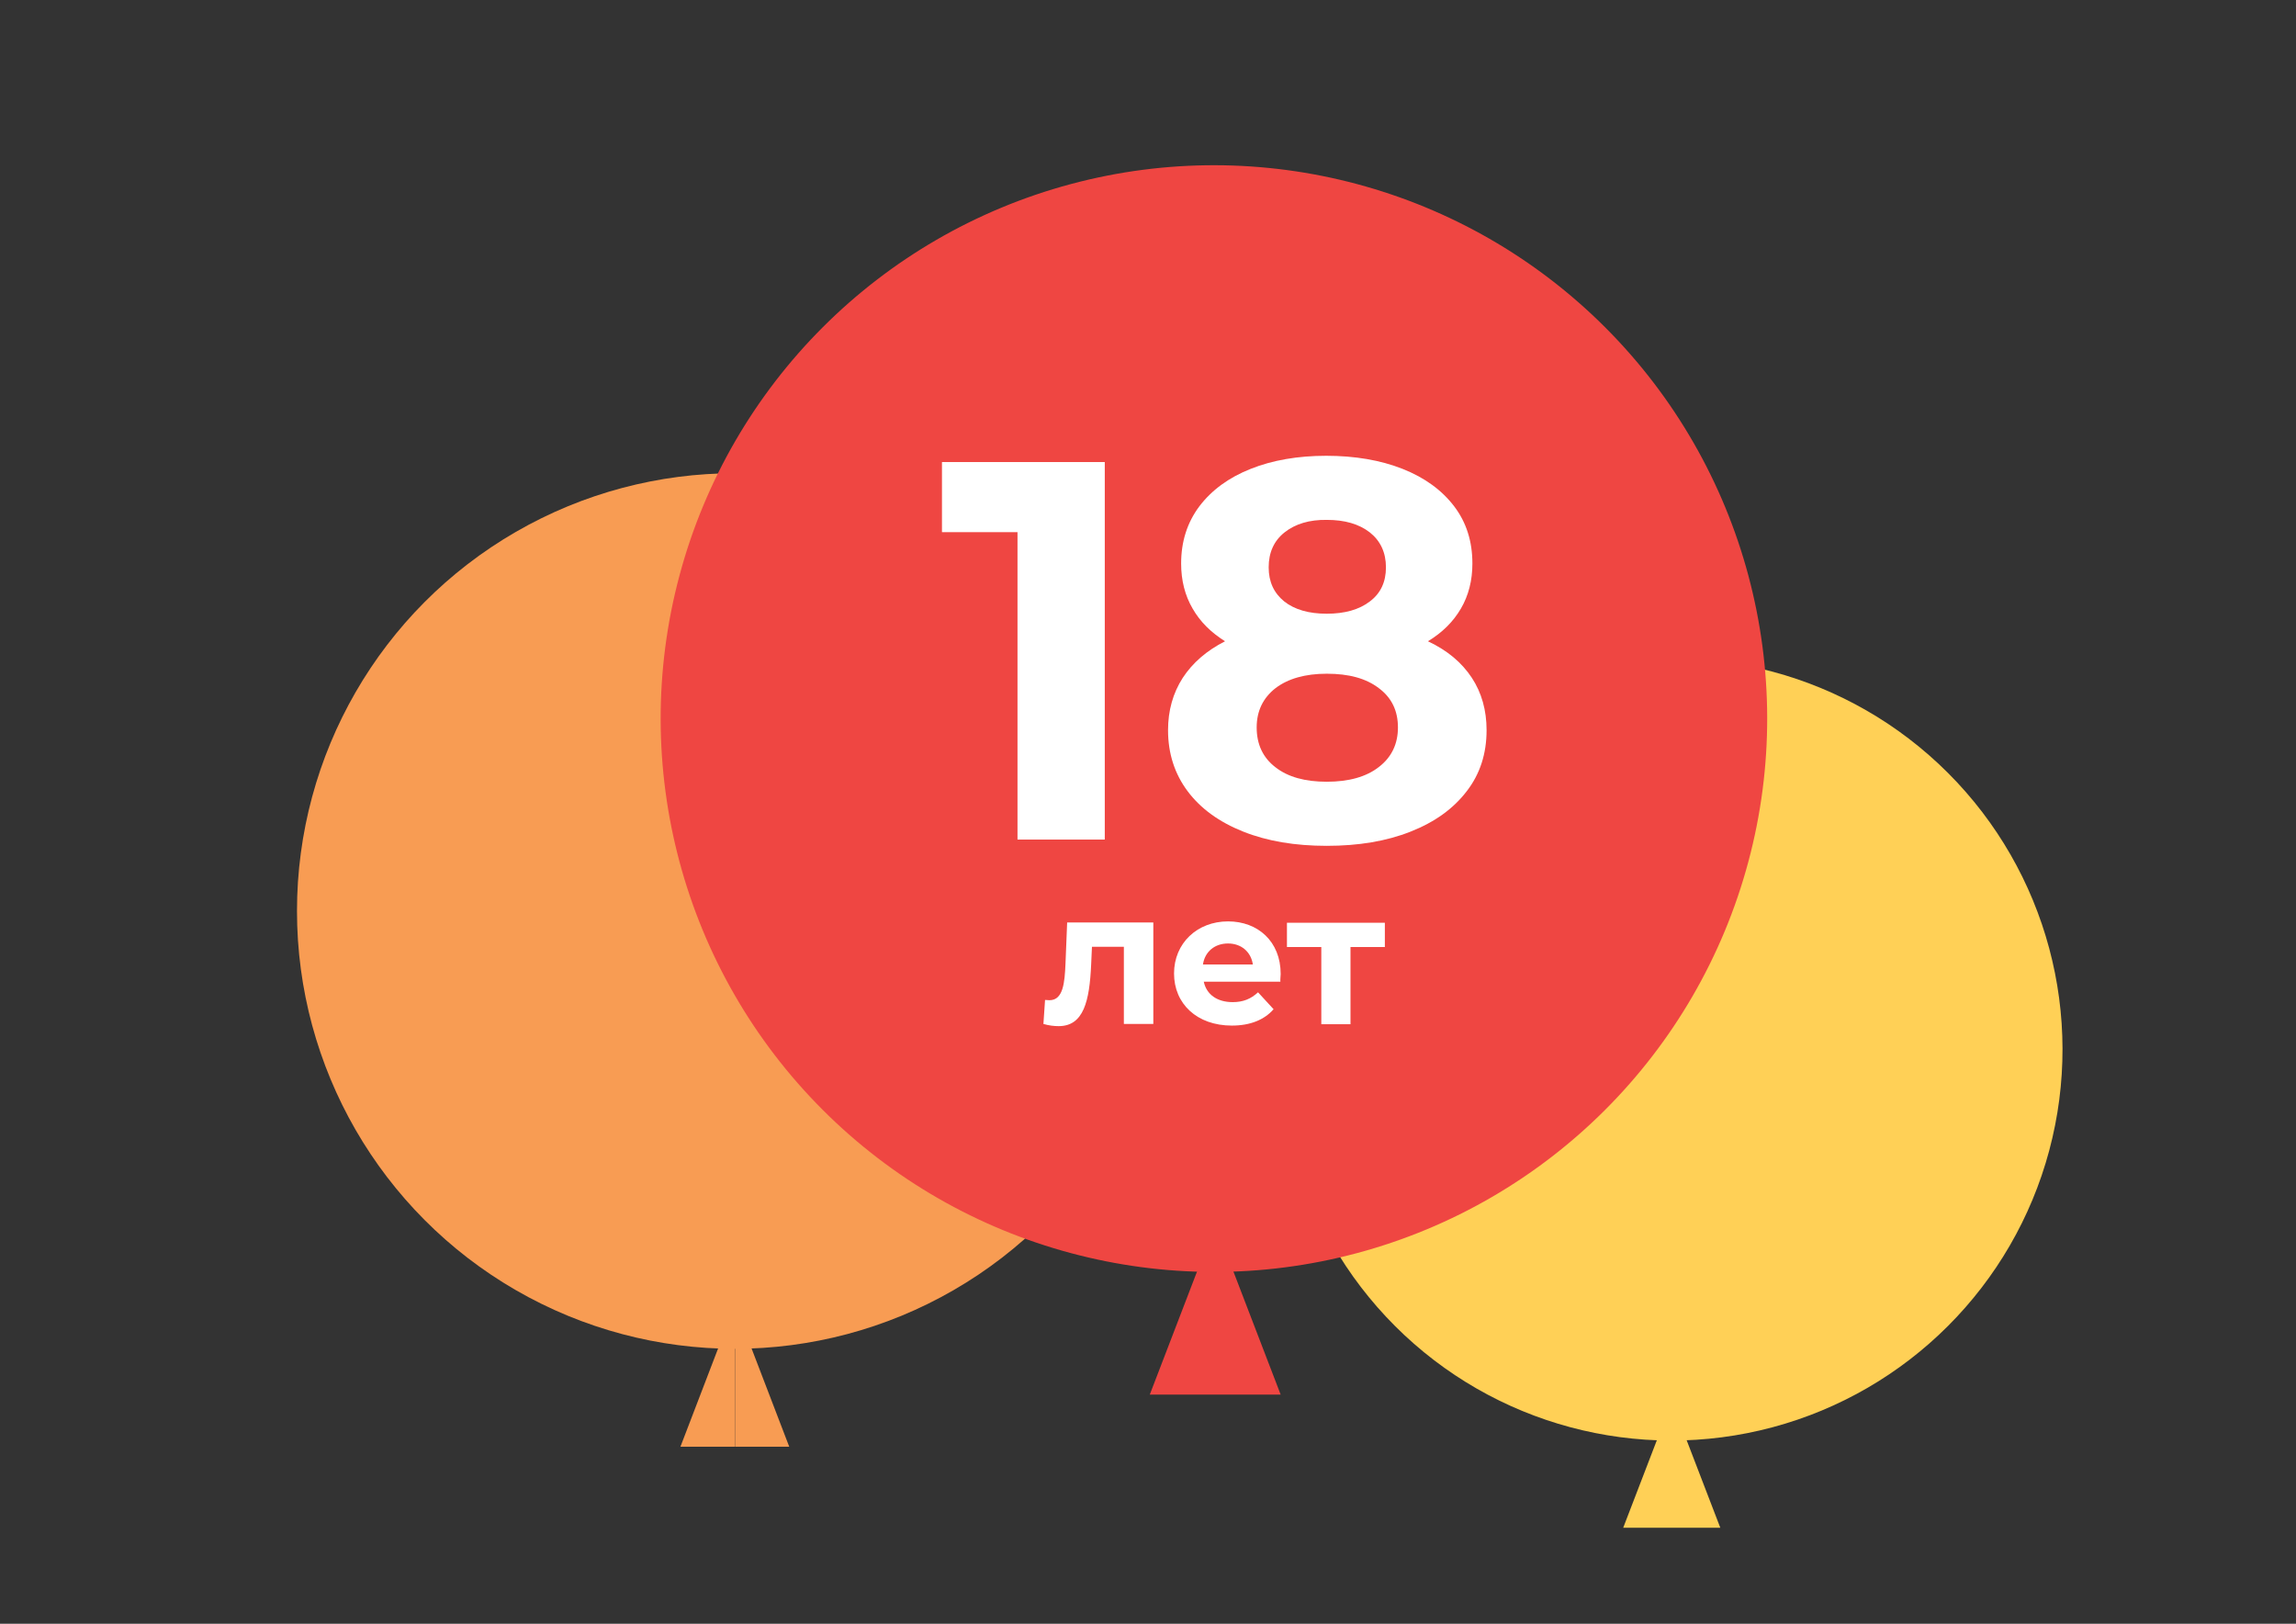 <?xml version="1.0" encoding="UTF-8"?> <!-- Generator: Adobe Illustrator 26.4.1, SVG Export Plug-In . SVG Version: 6.00 Build 0) --> <svg xmlns="http://www.w3.org/2000/svg" xmlns:xlink="http://www.w3.org/1999/xlink" id="Layer_1" x="0px" y="0px" viewBox="0 0 841.9 595.3" style="enable-background:new 0 0 841.9 595.3;" xml:space="preserve"><rect x="0" y="0" width="841.9" height="595.3" fill="#333333" stroke="none"/> <style type="text/css"> .st0{fill:#F89C53;} .st1{fill-rule:evenodd;clip-rule:evenodd;fill:#F89C53;} .st2{fill:#FFD056;} .st3{fill-rule:evenodd;clip-rule:evenodd;fill:#FFD056;} .st4{fill:#EF4642;} .st5{fill-rule:evenodd;clip-rule:evenodd;fill:#EF4642;} .st6{fill:#FFFFFF;} </style> <g> <circle class="st0" cx="269.4" cy="334" r="160.5"></circle> <path class="st1" d="M269.4,478.5l-19.9,51.9h19.9V478.5z M289.4,530.4h-19.9v-51.9L289.4,530.4z"></path> <ellipse transform="matrix(0.707 -0.707 0.707 0.707 -92.47 546.165)" class="st2" cx="613" cy="384.7" rx="143.4" ry="143.4"></ellipse> <path class="st3" d="M613,513.8l17.8,46.3H613V513.8z M613,513.8l-17.8,46.3H613V513.8z"></path> <ellipse transform="matrix(0.707 -0.707 0.707 0.707 -55.858 391.981)" class="st4" cx="445.2" cy="263.4" rx="202.9" ry="202.9"></ellipse> <polygon class="st5" points="445.6,448.8 421.6,511.3 445.6,511.3 469.6,511.3 "></polygon> <g> <g> <path class="st6" d="M391.3,338.3l-0.6,14.9c-0.3,7-0.8,13.5-5.9,13.5c-0.5,0-1-0.1-1.6-0.1l-0.6,8.8c2.1,0.6,3.9,0.8,5.6,0.8 c9.2,0,11.3-9.3,11.9-22.5l0.3-6.6h11.7v28.3h10.8v-37.2H391.3z"></path> <path class="st6" d="M450.3,345.9c4.8,0,8.4,3,9.1,7.7h-18.3C441.8,348.9,445.4,345.9,450.3,345.9z M469.6,357.1 c0-12-8.4-19.3-19.3-19.3c-11.3,0-19.8,8-19.8,19.1c0,11.1,8.4,19.1,21.2,19.1c6.7,0,11.9-2.1,15.3-6l-5.7-6.2 c-2.6,2.4-5.4,3.6-9.3,3.6c-5.7,0-9.6-2.8-10.6-7.5h28.1C469.4,359.1,469.6,357.9,469.6,357.1z"></path> <polygon class="st6" points="507.8,338.3 471.9,338.3 471.9,347.2 484.5,347.2 484.5,375.5 495.2,375.5 495.2,347.2 507.8,347.2 "></polygon> </g> <g> <path class="st6" d="M405.1,169.4v138.4h-32V195.1h-27.7v-25.7H405.1z"></path> <path class="st6" d="M539.7,248.5c3.6,5.5,5.4,11.9,5.4,19.2c0,8.6-2.4,16.1-7.3,22.4c-4.9,6.4-11.7,11.3-20.6,14.8 c-8.8,3.5-19.1,5.2-30.7,5.2c-11.6,0-21.8-1.7-30.6-5.2c-8.8-3.5-15.6-8.4-20.4-14.8c-4.8-6.4-7.2-13.9-7.2-22.4 c0-7.2,1.8-13.6,5.4-19.2c3.6-5.5,8.8-10,15.5-13.4c-5.1-3.2-9.1-7.1-11.9-12c-2.8-4.8-4.2-10.3-4.2-16.5c0-8,2.2-15,6.7-21 c4.5-5.9,10.7-10.5,18.8-13.7c8-3.2,17.3-4.8,27.7-4.8c10.5,0,19.9,1.6,28,4.8c8.1,3.2,14.4,7.8,18.9,13.7 c4.5,5.9,6.7,12.9,6.7,21c0,6.2-1.4,11.7-4.2,16.5c-2.8,4.8-6.8,8.8-12.1,12C530.8,238.5,536,242.9,539.7,248.5z M505.6,281.2 c4.7-3.6,7-8.5,7-14.5c0-6.1-2.3-10.9-7-14.4c-4.7-3.6-11-5.3-19.1-5.3c-7.9,0-14.2,1.8-18.8,5.3c-4.6,3.6-6.9,8.4-6.9,14.4 c0,6.2,2.3,11.1,6.9,14.6c4.6,3.6,10.9,5.3,18.8,5.3C494.6,286.6,501,284.8,505.6,281.2z M471,195.2c-3.9,3.1-5.8,7.4-5.8,12.8 c0,5.3,1.9,9.4,5.7,12.5c3.8,3,9,4.5,15.6,4.5c6.6,0,11.9-1.5,15.8-4.5c4-3,5.9-7.2,5.9-12.5c0-5.4-2-9.7-5.9-12.8 c-4-3.1-9.2-4.6-15.8-4.6C480.1,190.5,474.9,192.1,471,195.2z"></path> </g> </g> </g> </svg> 